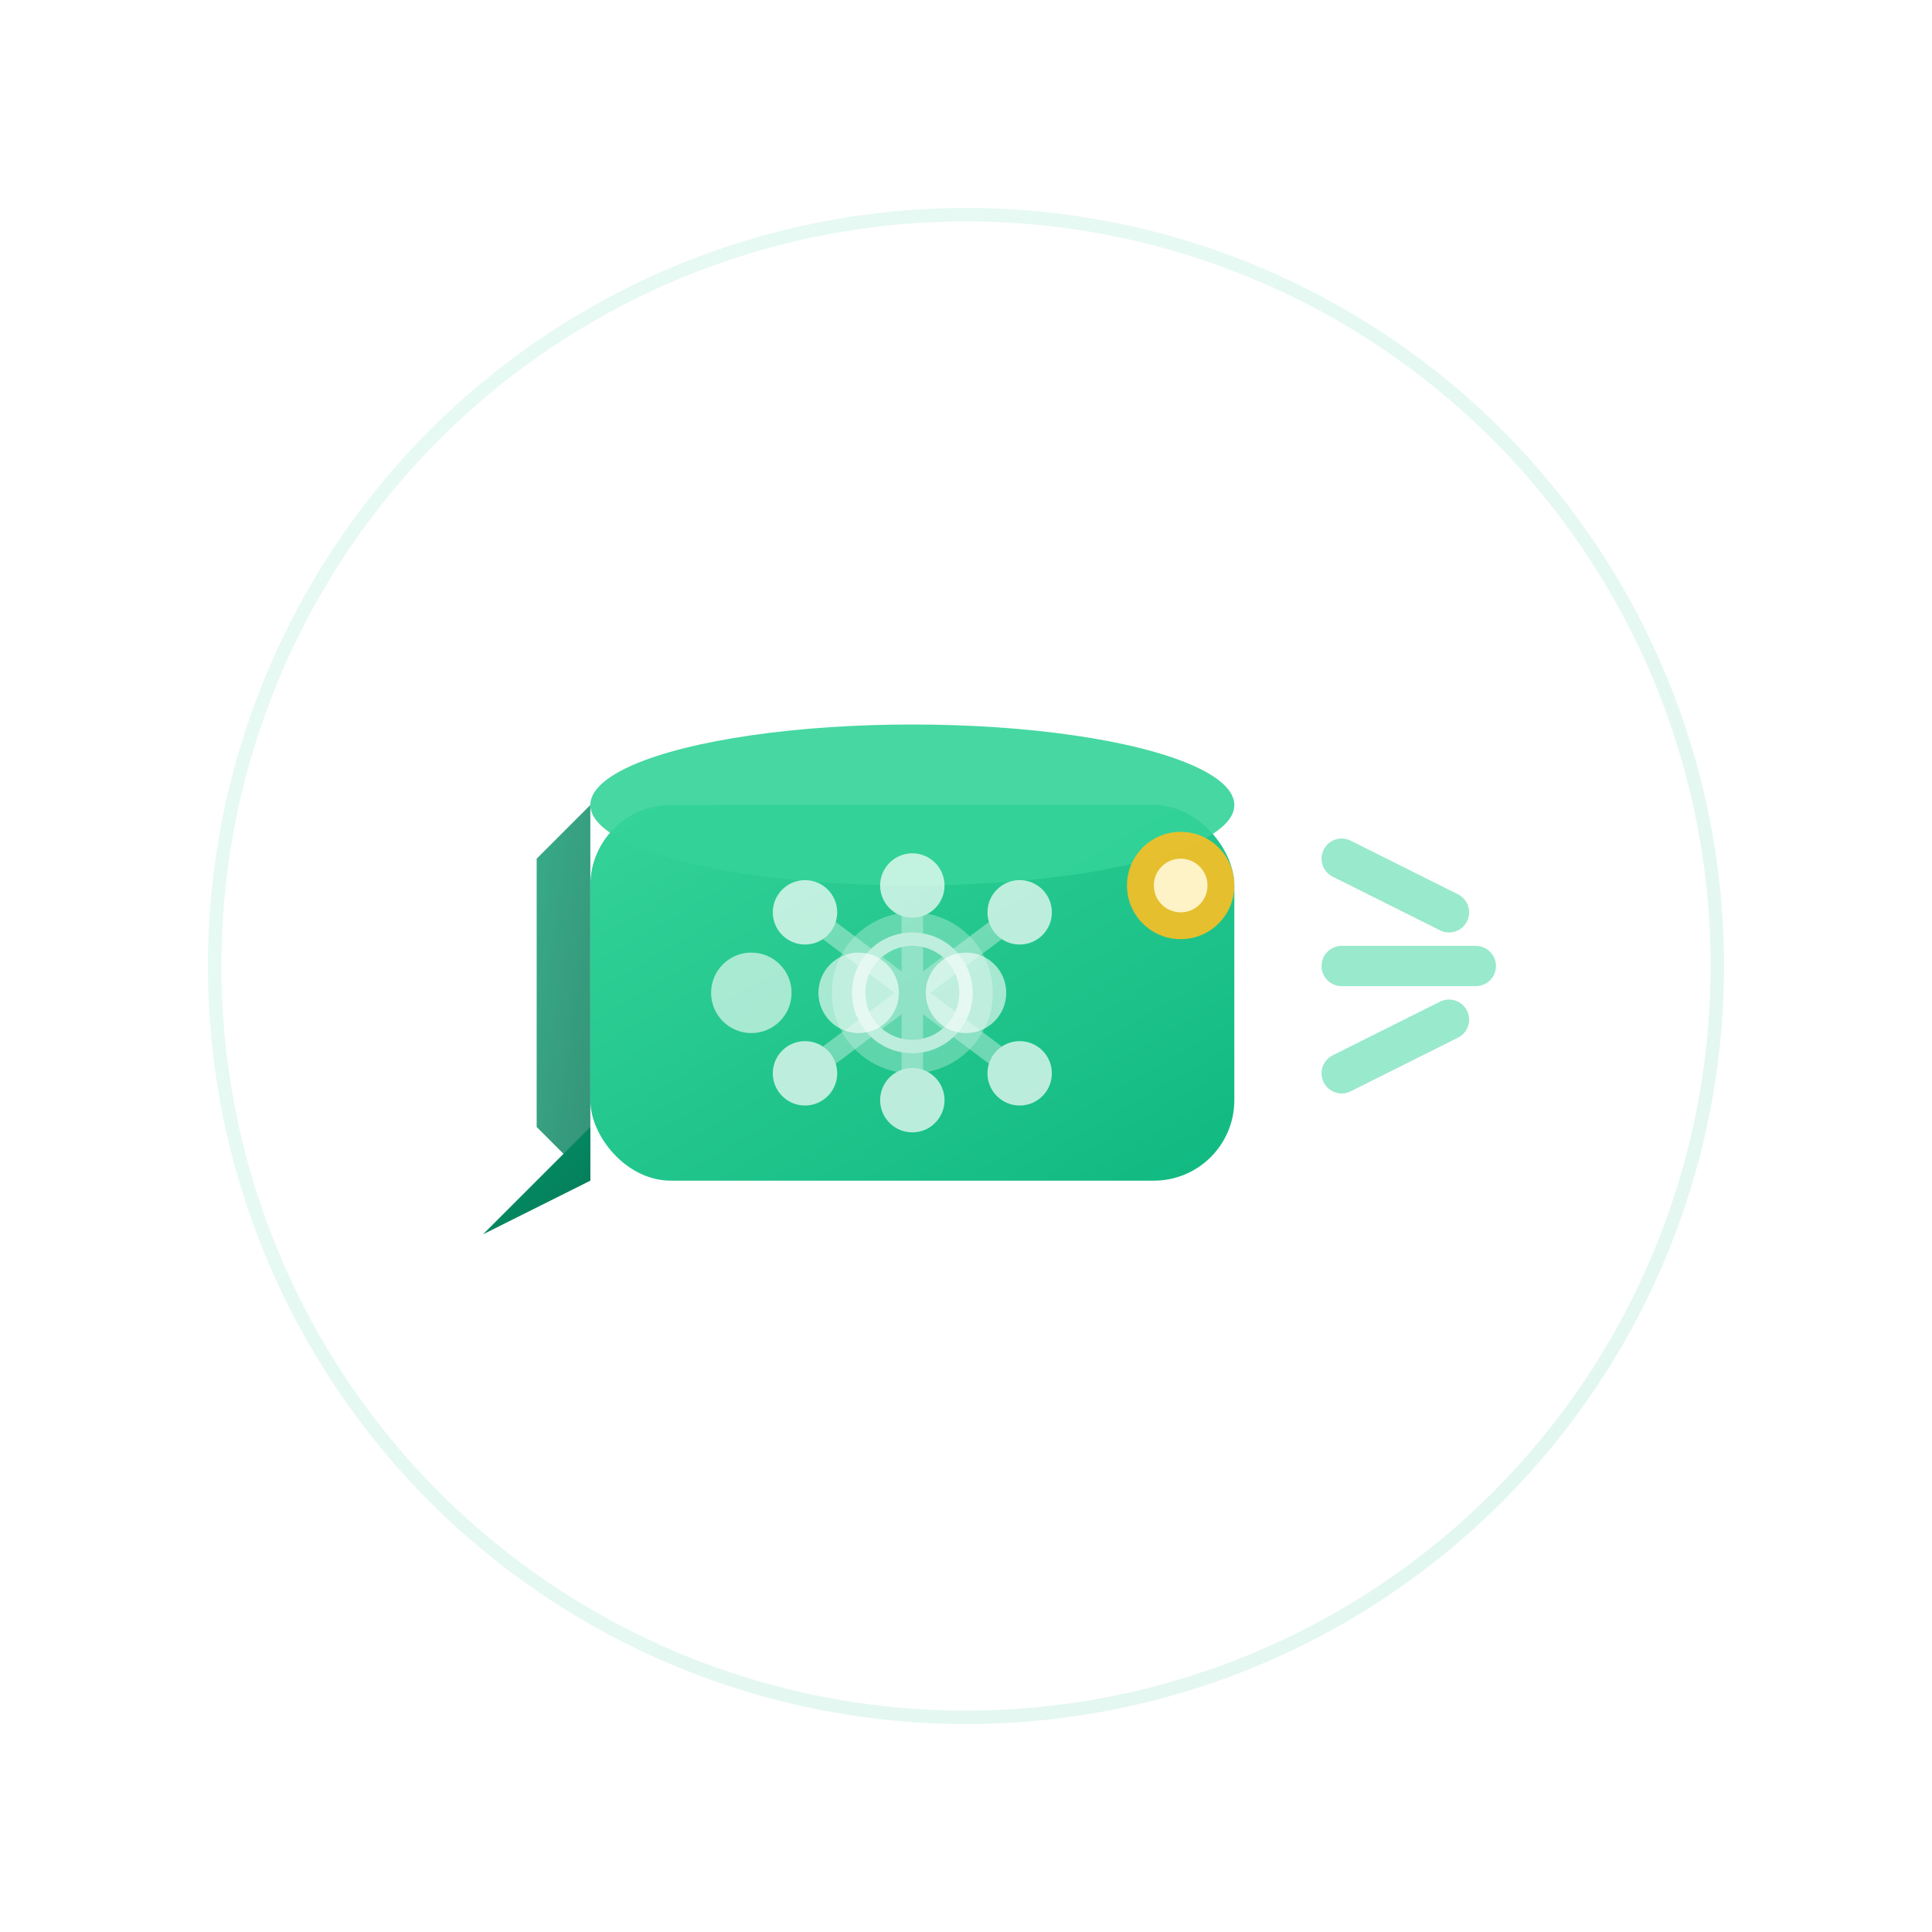 <svg width="72" height="72" viewBox="0 0 72 72" xmlns="http://www.w3.org/2000/svg">
  <!-- Isometric 3D Chat Bubble with AI Brain (自动回复) -->
  <defs>
    <!-- Green Gradient -->
    <linearGradient id="chatGreen" x1="0%" y1="0%" x2="100%" y2="100%">
      <stop offset="0%" style="stop-color:#34d399;stop-opacity:1" />
      <stop offset="100%" style="stop-color:#10b981;stop-opacity:1" />
    </linearGradient>

    <!-- Green Dark -->
    <linearGradient id="chatGreenDark" x1="0%" y1="0%" x2="100%" y2="100%">
      <stop offset="0%" style="stop-color:#059669;stop-opacity:1" />
      <stop offset="100%" style="stop-color:#047857;stop-opacity:1" />
    </linearGradient>

    <!-- Glow -->
    <filter id="chatGlow">
      <feGaussianBlur stdDeviation="2" result="coloredBlur"/>
      <feMerge>
        <feMergeNode in="coloredBlur"/>
        <feMergeNode in="SourceGraphic"/>
      </feMerge>
    </filter>
  </defs>

  <g transform="translate(36, 36)">
    <!-- 聊天气泡（等轴测圆角矩形） -->
    <!-- 左侧面（暗） -->
    <path d="M -14,-6 L -16,-4 L -16,6 L -14,8 Z"
          fill="url(#chatGreenDark)" opacity="0.8"/>

    <!-- 正面（亮） -->
    <rect x="-14" y="-6" width="24" height="14" rx="3"
          fill="url(#chatGreen)" filter="url(#chatGlow)"/>

    <!-- 顶部 -->
    <ellipse cx="-2" cy="-6" rx="12" ry="3" fill="#34d399" opacity="0.9"/>

    <!-- 聊天尾巴 -->
    <path d="M -14,6 L -18,10 L -14,8 Z"
          fill="url(#chatGreenDark)"/>

    <!-- AI大脑图案 -->
    <g transform="translate(-2, 1)" opacity="0.7">
      <!-- 中心圆 -->
      <circle cx="0" cy="0" r="3" fill="#ffffff" opacity="0.4"/>

      <!-- 神经网络连接线 -->
      <g stroke="#ffffff" stroke-width="0.8" fill="none" opacity="0.5">
        <!-- 中心到周围 -->
        <line x1="0" y1="0" x2="-4" y2="-3"/>
        <line x1="0" y1="0" x2="4" y2="-3"/>
        <line x1="0" y1="0" x2="-4" y2="3"/>
        <line x1="0" y1="0" x2="4" y2="3"/>
        <line x1="0" y1="0" x2="0" y2="-4"/>
        <line x1="0" y1="0" x2="0" y2="4"/>
      </g>

      <!-- 节点 -->
      <circle cx="-4" cy="-3" r="1.2" fill="#ffffff"/>
      <circle cx="4" cy="-3" r="1.2" fill="#ffffff"/>
      <circle cx="-4" cy="3" r="1.2" fill="#ffffff"/>
      <circle cx="4" cy="3" r="1.2" fill="#ffffff"/>
      <circle cx="0" cy="-4" r="1.2" fill="#ffffff"/>
      <circle cx="0" cy="4" r="1.2" fill="#ffffff"/>

      <!-- 脉冲动画 -->
      <circle cx="0" cy="0" r="2" fill="none" stroke="#ffffff" stroke-width="0.5">
        <animate attributeName="r" values="2;5;2" dur="2s" repeatCount="indefinite"/>
        <animate attributeName="opacity" values="0.8;0;0.8" dur="2s" repeatCount="indefinite"/>
      </circle>
    </g>

    <!-- 智能指示灯 -->
    <g transform="translate(8, -3)">
      <circle cx="0" cy="0" r="2" fill="#fbbf24" opacity="0.9">
        <animate attributeName="opacity" values="0.9;0.4;0.9" dur="1.5s" repeatCount="indefinite"/>
      </circle>
      <circle cx="0" cy="0" r="1" fill="#fef3c7"/>
    </g>

    <!-- 消息点点（思考中） -->
    <g transform="translate(-8, 1)" opacity="0.6">
      <circle cx="0" cy="0" r="1.5" fill="#ffffff">
        <animate attributeName="opacity" values="0.6;1;0.6" dur="1s" repeatCount="indefinite"/>
      </circle>
      <circle cx="4" cy="0" r="1.5" fill="#ffffff">
        <animate attributeName="opacity" values="0.6;1;0.6" dur="1s" begin="0.2s" repeatCount="indefinite"/>
      </circle>
      <circle cx="8" cy="0" r="1.5" fill="#ffffff">
        <animate attributeName="opacity" values="0.6;1;0.6" dur="1s" begin="0.4s" repeatCount="indefinite"/>
      </circle>
    </g>

    <!-- 数据流装饰 -->
    <g transform="translate(14, 0)" opacity="0.5">
      <path d="M 0,-4 L 4,-2" stroke="#34d399" stroke-width="1.5" stroke-linecap="round">
        <animate attributeName="opacity" values="0.5;0.9;0.5" dur="1.5s" repeatCount="indefinite"/>
      </path>
      <path d="M 0,0 L 5,0" stroke="#34d399" stroke-width="1.5" stroke-linecap="round">
        <animate attributeName="opacity" values="0.5;0.9;0.5" dur="1.5s" begin="0.3s" repeatCount="indefinite"/>
      </path>
      <path d="M 0,4 L 4,2" stroke="#34d399" stroke-width="1.5" stroke-linecap="round">
        <animate attributeName="opacity" values="0.5;0.9;0.5" dur="1.5s" begin="0.6s" repeatCount="indefinite"/>
      </path>
    </g>
  </g>

  <!-- 环境光晕 -->
  <circle cx="36" cy="36" r="28" fill="none" stroke="url(#chatGreen)" stroke-width="0.5" opacity="0.12">
    <animate attributeName="r" values="28;32;28" dur="3s" repeatCount="indefinite"/>
  </circle>
</svg>
